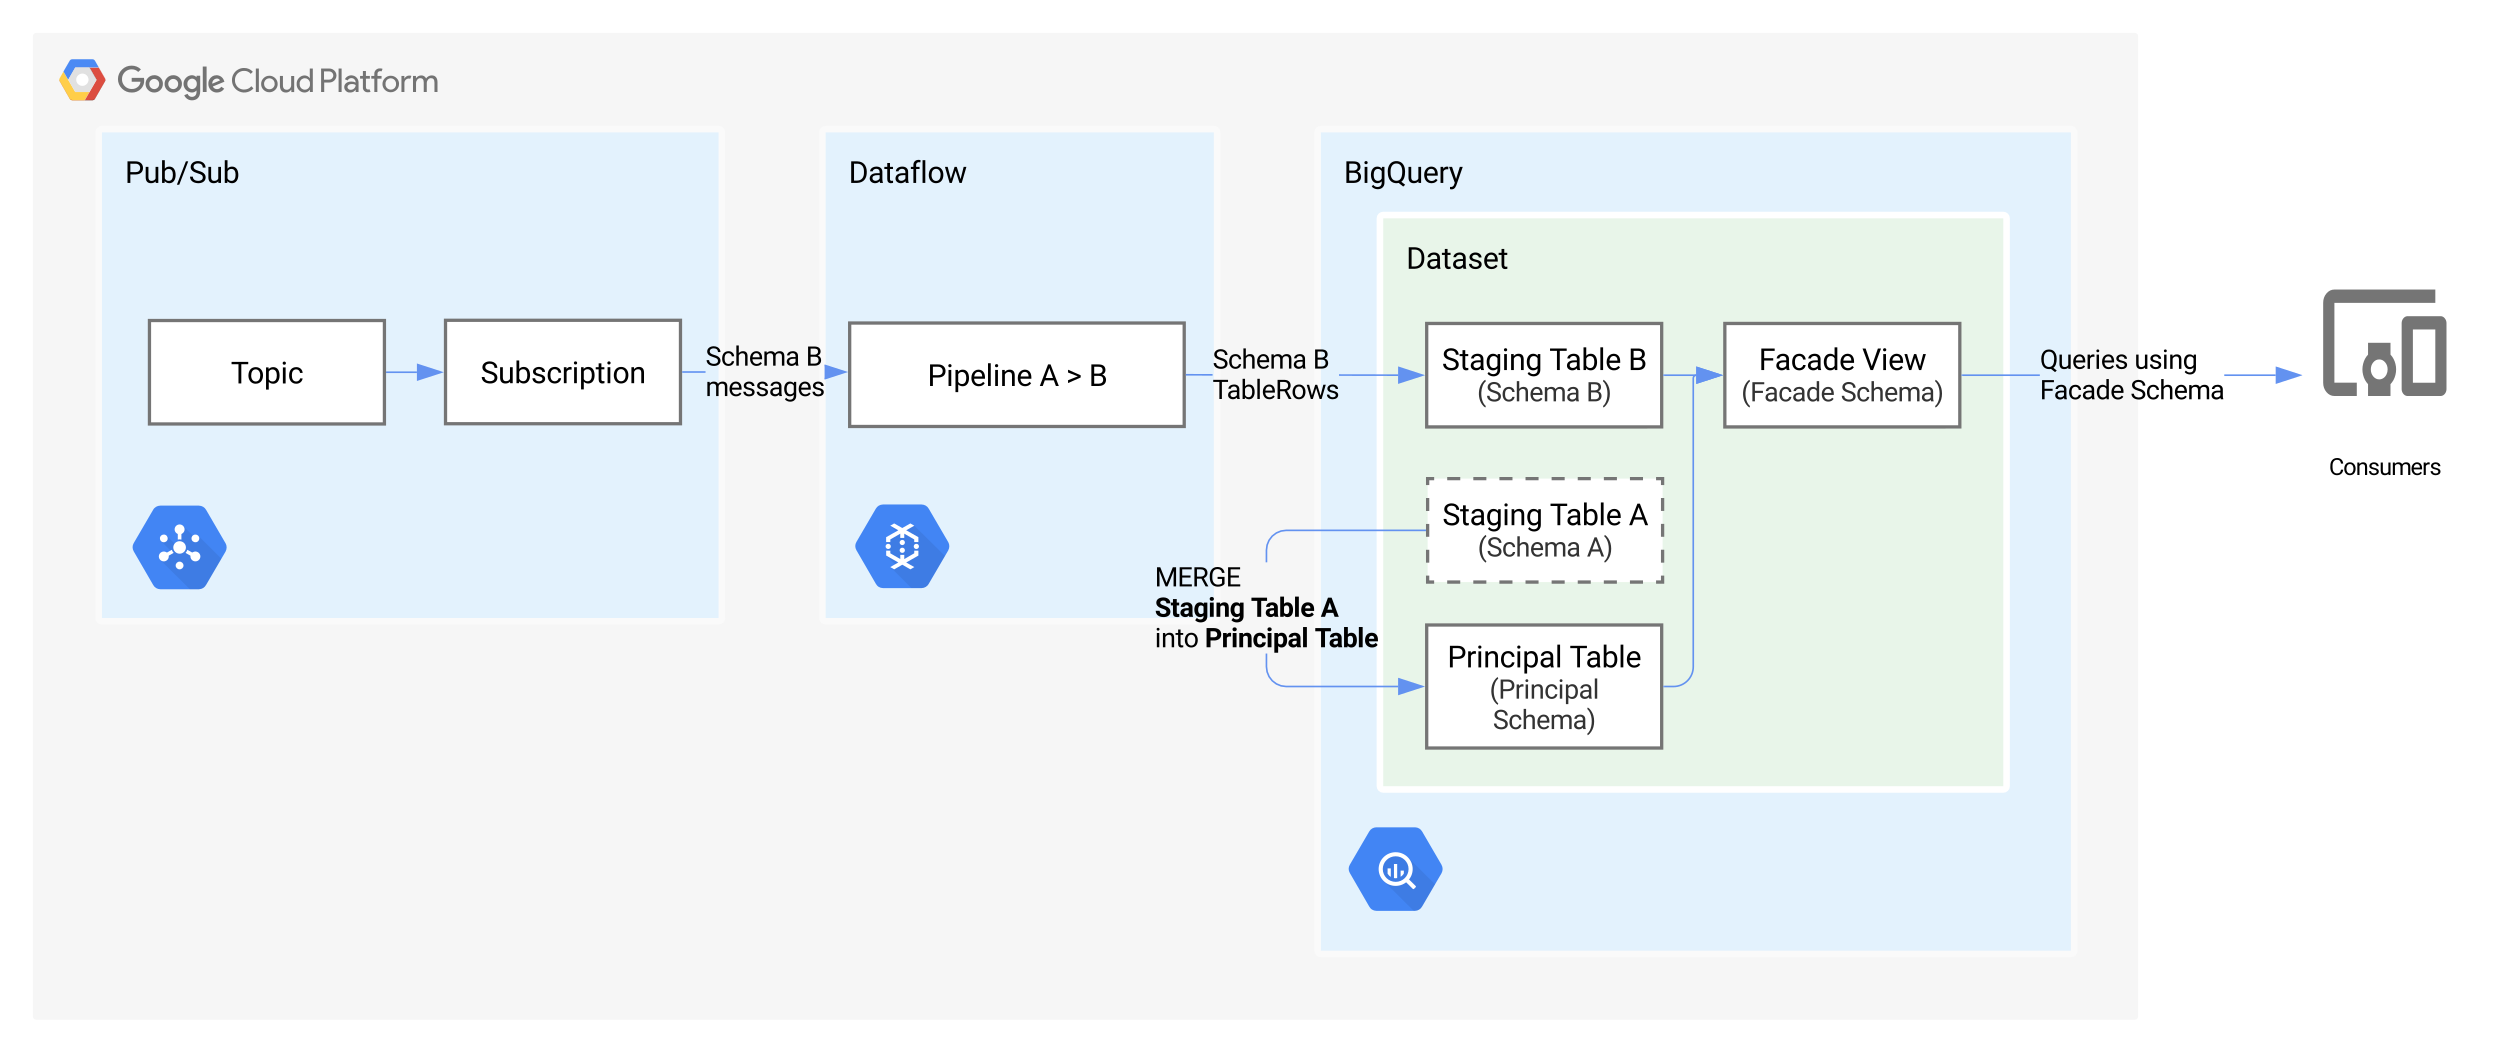 <svg xmlns="http://www.w3.org/2000/svg" xmlns:xlink="http://www.w3.org/1999/xlink" xmlns:lucid="lucid" width="1520" height="640"><g transform="translate(0 0)" lucid:page-tab-id="0_0"><path d="M20 22c0-1.1.9-2 2-2h1276c1.1 0 2 .9 2 2v596c0 1.1-.9 2-2 2H22c-1.1 0-2-.9-2-2z" fill="#f6f6f6"/><path d="M71.72 48.08c.02-2.27.85-4.2 2.48-5.8 1.64-1.6 3.6-2.38 5.87-2.37 1.06 0 2.07.18 3.03.57.97.4 1.84.96 2.58 1.7l-1.63 1.56c-1.13-1.07-2.44-1.6-3.98-1.6-1.06 0-2.07.27-3 .8-.9.55-1.63 1.28-2.15 2.2-.53.93-.76 1.93-.74 3-.02 1.05.2 2.05.74 2.97.52.93 1.24 1.66 2.16 2.2.92.54 1.93.8 3 .8.77.04 1.5-.1 2.22-.37.7-.3 1.33-.7 1.9-1.26.72-.8 1.14-1.73 1.2-2.8h-5.33v-2.33h7.47c.1.46.14.93.14 1.4.07 2-.6 3.75-1.95 5.23-.74.77-1.6 1.35-2.58 1.75-1 .4-2.02.58-3.08.54-2.28 0-4.23-.78-5.87-2.37-1.63-1.6-2.46-3.54-2.48-5.82zm0 0M93.75 45.73c-1.45 0-2.7.52-3.72 1.55C89 48.3 88.5 49.55 88.5 51c0 1.45.52 2.7 1.55 3.72 1.04 1.03 2.28 1.54 3.73 1.54 1.44 0 2.7-.52 3.72-1.54 1.04-1.03 1.54-2.27 1.54-3.73.03-.95-.2-1.84-.66-2.66-.46-.82-1.13-1.47-1.96-1.94-.83-.46-1.72-.7-2.67-.67zm0 8.45c-.55 0-1.06-.16-1.54-.45-.47-.3-.84-.68-1.1-1.17-.25-.5-.36-1.02-.34-1.58 0-.82.3-1.53.88-2.1.57-.6 1.28-.9 2.1-.9.84 0 1.58.3 2.15.9.57.57.87 1.28.87 2.1.02.56-.1 1.1-.35 1.58-.25.5-.62.88-1.1 1.18-.5.3-1 .44-1.57.45zM105.32 45.73c-1.45 0-2.7.52-3.72 1.55-1.04 1.03-1.54 2.27-1.54 3.73s.52 2.7 1.56 3.73c1.03 1.02 2.28 1.54 3.72 1.53 1.45 0 2.7-.52 3.73-1.54 1.04-1.03 1.54-2.27 1.54-3.73.04-.95-.2-1.84-.68-2.66-.48-.83-1.1-1.47-1.93-1.94-.84-.47-1.73-.7-2.68-.67zm0 8.45c-.55 0-1.08-.16-1.56-.45-.5-.3-.83-.68-1.08-1.17-.26-.5-.4-1.02-.37-1.58 0-.82.33-1.53.9-2.1.58-.6 1.3-.9 2.12-.9.83 0 1.54.3 2.12.9.57.57.87 1.28.87 2.1.03.56-.08 1.1-.33 1.58-.26.5-.62.88-1.1 1.18-.5.3-1 .44-1.55.45zM119.5 46.05v.86h-.08c-.37-.38-.78-.68-1.26-.88-.5-.2-1-.3-1.52-.3-1.4.07-2.62.6-3.6 1.63-.96 1.02-1.46 2.23-1.46 3.64 0 1.4.5 2.6 1.47 3.63.97 1.02 2.2 1.56 3.6 1.62.52.02 1.02-.08 1.5-.3.5-.2.93-.5 1.27-.9h.07v.76c0 2-1.1 3.1-2.84 3.1-.57-.02-1.1-.2-1.6-.53-.47-.34-.8-.78-1.02-1.33l-2 .84c.4.95 1 1.7 1.86 2.27.85.57 1.8.85 2.83.84 2.7 0 5-1.6 5-5.5v-9.45h-2.22zm-2.68 8.14c-.55-.02-1.06-.17-1.52-.46-.46-.3-.82-.68-1.08-1.17-.25-.5-.34-1-.32-1.55-.02-.55.07-1.08.32-1.57.26-.5.62-.88 1.08-1.18.46-.3.97-.45 1.52-.47.55.03 1.04.2 1.5.5.46.3.8.7 1.03 1.18.23.48.35 1 .3 1.54.02.53-.07 1.03-.3 1.5-.23.5-.6.88-1.03 1.18-.44.3-.97.46-1.5.5zm0 0M123.28 40.47h2.33v15.47h-2.3zM131.96 54.2c-.56 0-1.06-.13-1.52-.42-.46-.3-.8-.7-1.04-1.2l7.06-2.9-.25-.6c-.3-.98-.9-1.77-1.7-2.4-.84-.6-1.76-.93-2.8-.95-.92 0-1.8.23-2.6.7-.8.5-1.4 1.13-1.84 1.95-.43.82-.62 1.7-.57 2.6-.03.96.2 1.84.66 2.66.46.83 1.1 1.47 1.93 1.94.82.47 1.7.7 2.63.68.88 0 1.73-.2 2.5-.6.8-.43 1.4-1 1.9-1.73l-1.8-1.2c-.27.45-.64.8-1.1 1.07-.46.26-.94.4-1.47.4zm-.2-6.44c.43-.04.82.04 1.2.25.35.2.63.5.8.88l-4.7 2c-.05-.53.04-1.02.27-1.5.23-.47.56-.85 1-1.14.43-.3.9-.45 1.44-.48zm0 0M141.04 48.8c-.02-1.34.28-2.6.94-3.76.67-1.16 1.57-2.08 2.74-2.74 1.17-.67 2.42-1 3.75-.96 1-.02 1.98.17 2.9.58.92.4 1.7 1 2.37 1.75l-1.3 1.24c-.47-.6-1.07-1.06-1.78-1.38-.72-.32-1.43-.46-2.2-.43-1.03-.03-2 .22-2.87.73-.88.5-1.57 1.2-2.05 2.1-.5.9-.72 1.85-.67 2.87-.04 1 .2 1.95.7 2.84.47.88 1.14 1.58 2 2.08.9.5 1.83.75 2.84.73.85 0 1.66-.17 2.42-.5.76-.36 1.42-.85 1.98-1.5l1.28 1.3c-1.03 1.15-2.27 1.9-3.8 2.28-1.5.38-2.98.3-4.43-.26-1.45-.55-2.64-1.46-3.52-2.74-.87-1.27-1.3-2.68-1.3-4.23zm0 0M155.55 55.94V41.66h1.84v14.28zM168.83 51.05c0 1.4-.5 2.58-1.48 3.56-1 .98-2.18 1.48-3.56 1.48-1.4 0-2.56-.5-3.55-1.47-1-.98-1.48-2.16-1.48-3.55 0-1.38.5-2.57 1.48-3.55 1-.98 2.16-1.47 3.54-1.47 1.37 0 2.56.5 3.55 1.47 1 .98 1.48 2.17 1.48 3.55zm-1.84 0c.05-.72-.13-1.4-.52-2-.4-.6-.97-1.04-1.66-1.28-.7-.24-1.38-.24-2.07 0-.7.24-1.24.66-1.63 1.27-.4.62-.6 1.3-.53 2.02 0 .88.3 1.63.93 2.26.63.63 1.38.94 2.28.94.9 0 1.67-.3 2.3-.94.6-.63.93-1.38.93-2.27zM177.13 55.94v-1.36H177c-.33.53-.77.93-1.32 1.23-.55.3-1.15.46-1.77.46-2.52 0-3.72-1.7-3.72-4.1v-6h1.84v5.7c0 2 1 2.72 2.42 2.72.76-.06 1.4-.38 1.9-.97.5-.57.72-1.24.67-2v-5.4h1.85v9.77h-1.74zM180.37 51.05c-.07-1.35.37-2.53 1.27-3.54.9-1 2.02-1.56 3.38-1.65.66-.02 1.28.12 1.88.4.6.3 1.08.73 1.45 1.27h.07l-.07-1.36v-4.5h1.84v14.28h-1.78v-1.36h-.07c-.37.55-.85.97-1.45 1.27-.6.3-1.22.43-1.88.4-1.36-.08-2.5-.64-3.38-1.65-.9-1-1.34-2.2-1.27-3.55zm8.07 0c.1-.72-.06-1.4-.46-2.02-.4-.62-.92-1.04-1.6-1.3-.7-.23-1.4-.23-2.08.02-.7.24-1.24.66-1.63 1.28-.4.63-.55 1.3-.46 2.02-.08.73.08 1.4.47 2.02.4.62.94 1.05 1.63 1.3.7.24 1.38.24 2.07 0 .7-.25 1.22-.68 1.6-1.3.4-.62.57-1.3.47-2.02zM195.23 55.94V41.66h4.88c.8-.03 1.52.15 2.2.52.7.37 1.23.9 1.65 1.55.4.67.6 1.4.62 2.18-.03.8-.2 1.5-.62 2.18-.42.67-.95 1.2-1.64 1.56-.68.37-1.4.54-2.2.52h-3v5.78h-1.85zm4.9-7.54c.7 0 1.3-.24 1.77-.73.48-.5.74-1.08.74-1.76 0-.68-.26-1.27-.74-1.76-.48-.48-1.08-.73-1.77-.73H197v5h3.08zM205.86 55.94V41.66h1.84v14.28zM209.28 53c0-2.23 2-3.42 4.3-3.42.95-.02 1.84.18 2.67.6v-.28c-.05-.6-.25-1.1-.64-1.54-.38-.44-.84-.72-1.42-.83-.57-.12-1.13-.05-1.66.2-.52.26-.92.65-1.17 1.17l-1.68-.72c.46-.9 1.15-1.54 2.05-1.96.9-.43 1.84-.53 2.83-.3 1 .2 1.8.7 2.44 1.47.63.75.95 1.64 1 2.64v5.9h-1.75v-1.36h-.1c-.34.55-.8.97-1.37 1.27-.58.3-1.2.43-1.84.4-.62.07-1.2-.04-1.77-.3-.58-.3-1-.7-1.36-1.23-.33-.52-.52-1.1-.52-1.73zm7-1.27c-.72-.47-1.48-.68-2.33-.63-1.93 0-2.7 1-2.7 1.93.06.5.3.88.68 1.18.4.3.82.44 1.3.38.8 0 1.5-.27 2.08-.82.58-.55.9-1.23.95-2.03zM220.64 52.97v-5.13h-1.72v-1.68h1.72v-3h1.84v3h2.4v1.68h-2.4v5c0 1.1.5 1.58 1.34 1.58.3.02.55-.03.83-.15l.64 1.57c-.5.2-.98.28-1.48.26-.58.07-1.13-.03-1.66-.3s-.92-.66-1.2-1.18c-.27-.52-.4-1.07-.32-1.65zM232.6 41.84l-.62 1.57c-.27-.1-.53-.16-.82-.15-.3-.02-.58.04-.86.2-.27.14-.48.35-.62.62-.13.27-.18.55-.16.86v1.23h2.46v1.68h-2.55v8.1h-1.84v-8.1h-1.85v-1.68h1.84v-1.3c-.03-.6.1-1.18.43-1.7.32-.54.76-.95 1.3-1.23.56-.3 1.13-.4 1.76-.35.52-.03 1.02.06 1.5.26zM242.6 51.05c0 1.4-.47 2.58-1.46 3.56-1 .98-2.2 1.48-3.57 1.48-1.38 0-2.57-.5-3.56-1.47-.98-.98-1.47-2.16-1.47-3.55 0-1.38.5-2.57 1.48-3.55 1-.98 2.2-1.47 3.57-1.47 1.38 0 2.58.5 3.57 1.47 1 .98 1.47 2.17 1.47 3.55zm-1.83 0c.07-.72-.12-1.4-.5-2-.4-.6-.97-1.04-1.66-1.28-.68-.24-1.37-.24-2.06 0-.7.24-1.27.66-1.66 1.27-.4.62-.57 1.3-.5 2.02-.07.72.1 1.4.5 2 .4.6.97 1.04 1.66 1.28.7.23 1.38.23 2.07 0 .7-.24 1.27-.67 1.66-1.28.4-.6.58-1.28.5-2zM244.08 55.94v-9.77h1.77v1.6h.07c.25-.55.67-1 1.17-1.33.5-.33 1.07-.5 1.67-.5.5-.03.95.05 1.38.23l-.7 1.7c-.33-.1-.65-.14-1-.13-.48.02-.92.16-1.33.43-.42.27-.74.6-.95 1.05-.2.43-.32.9-.27 1.38v5.34zm0 0M251.14 46.16h1.75v1.36h.08c.35-.5.78-.9 1.3-1.2.54-.3 1.12-.45 1.72-.47.66-.05 1.26.1 1.84.43.57.35.98.83 1.24 1.44.37-.6.87-1.05 1.47-1.38.6-.34 1.26-.5 1.95-.5 2.4 0 3.5 1.7 3.5 4.12v5.98h-1.84v-5.7c0-2-.78-2.72-2.2-2.72-1.4 0-2.47 1.52-2.47 3v5.4h-1.85v-5.7c0-1.98-.78-2.7-2.18-2.7-1.4 0-2.5 1.52-2.5 3v5.4h-1.85v-9.76z" fill="#737373"/><path d="M54.38 55.95l-2.88 5h-7.52c-.34 0-.64-.1-.94-.26-.3-.18-.53-.4-.7-.7L36.3 49.4c-.17-.3-.26-.6-.26-.93 0-.34.1-.65.26-.94l2.3-4.05 2.85 5 4.32 7.47zm0 0" fill="#ffcc40"/><path d="M63.88 49.4L57.78 60c-.16.3-.4.52-.7.7-.3.16-.6.24-.93.24H51.5l2.88-5 4.32-7.47L54.38 41h5.68l3.77 6.54c.16.3.28.6.28.93 0 .33-.06.64-.22.93z" fill="#da4437"/><path d="M60.06 41h-14.3l-4.3 7.47-2.88-5 3.77-6.53c.16-.3.4-.52.7-.7.3-.16.6-.24.93-.24h12.17c.34 0 .64.08.94.25.3.17.52.4.68.7z" fill="#4284f3"/><path d="M54.38 41l4.32 7.47-4.32 7.48h-8.63l-4.3-7.48 4.3-7.48z" fill="#dfdfdf"/><path d="M46.33 48.47c0-2.06 1.68-3.74 3.75-3.74 2.07 0 3.75 1.68 3.75 3.74 0 2.06-1.68 3.74-3.75 3.74-2.07 0-3.75-1.67-3.75-3.73z" fill="#fff"/><path d="M42.35 37.1c.16-.3.4-.52.7-.7.3-.16.6-.24.93-.24h12.17c.34 0 .64.08.94.25.3.18.52.4.68.7l2.28 3.9-2.28-4.06c-.16-.3-.4-.52-.7-.7-.3-.16-.6-.24-.93-.24H43.98c-.34 0-.64.08-.94.25-.3.17-.53.4-.7.7l-3.76 6.53v.08z" fill="#fff" fill-opacity=".2"/><path d="M41.45 48.47l4.3-7.48H60.1l-.07-.17H45.75l-4.3 7.48" fill="#1a237e" fill-opacity=".2"/><path d="M36.28 47.7l2.3-4 2.87 5 4.3 7.47h8.56l.08-.16h-8.63l-4.3-7.53-2.87-5-2.33 4c-.18.3-.25.65-.23 1 .03-.28.12-.54.26-.78zm0 0" fill="#fff" fill-opacity=".2"/><path d="M51.6 60.78h-7.62c-.34 0-.64-.08-.94-.25-.3-.17-.53-.4-.7-.7L36.3 49.26c-.14-.27-.23-.55-.26-.85-.02.35.07.7.26 1L42.35 60c.16.3.4.52.7.7.3.16.6.24.93.24h7.52z" fill="#be360c"/><path d="M58.8 48.47L54.46 41h-.1l4.33 7.47zM63.88 49.25l-6.1 10.6c-.16.28-.4.5-.7.68-.3.17-.6.25-.93.25H51.6l-.1.16h4.65c.34 0 .64-.08.94-.25.3-.18.52-.4.68-.7l6.1-10.6c.18-.3.25-.63.23-1-.02.3-.1.6-.22.85zm0 0" fill="#3e2723"/><path d="M60.06 41.15l3.77 6.55c.14.27.23.55.25.85.03-.35-.07-.7-.25-1L60.06 41h-5.68l.1.15M54.38 56.1l4.4-7.63h-.08l-4.32 7.48-2.88 5h.1z" fill="#fff"/><path d="M63.88 47.54L60.06 41l-2.28-4.06c-.16-.3-.4-.52-.7-.7-.3-.16-.6-.24-.93-.24H43.98c-.34 0-.64.08-.94.25-.3.17-.53.4-.7.7l-6.06 10.6c-.17.28-.26.6-.26.93 0 .33.1.64.26.93L42.35 60c.16.3.4.52.7.7.3.16.6.24.93.24h12.17c.34 0 .64-.08.94-.25.3-.18.52-.4.68-.7l6.1-10.6c.16-.28.25-.6.25-.92 0-.34-.1-.65-.25-.94z" fill="url(#a)"/><path d="M500 80.5c0-1.1.9-2 2-2h236c1.1 0 2 .9 2 2v295.23c0 1.1-.9 2-2 2H502c-1.1 0-2-.9-2-2z" stroke="#fafafa" stroke-width="4" fill="#e3f2fd"/><use xlink:href="#b" transform="matrix(1,0,0,1,516,94.513) translate(0 16.699)"/><path d="M516.6 196.4H720v62.9H516.6z" stroke="#757575" stroke-width="2" fill="#fff"/><use xlink:href="#c" transform="matrix(1,0,0,1,521.588,201.408) translate(42.358 33.262)"/><use xlink:href="#d" transform="matrix(1,0,0,1,521.588,201.408) translate(110.377 33.262)"/><use xlink:href="#e" transform="matrix(1,0,0,1,521.588,201.408) translate(126.575 33.262)"/><use xlink:href="#f" transform="matrix(1,0,0,1,521.588,201.408) translate(140.436 33.262)"/><path d="M576.5 329.56l-11.8-20.23c-.9-1.63-2.5-2.55-4.4-2.6h-23.43c-1.9.05-3.5.97-4.4 2.6L520.7 329.5c-.93 1.58-.93 3.4 0 5.04l11.77 20.33c.9 1.68 2.45 2.64 4.4 2.7h23.44c1.9-.06 3.5-1.02 4.4-2.7l11.8-20.18c.9-1.7.9-3.52 0-5.14z" stroke="#000" stroke-opacity="0" fill="#4285f4"/><path d="M555.9 319.6l-7.27 1.68-7.36-1.67 4.04 4-6.53 6 1.7 1.7-1.6 2.05 2.04 1.97-2.13 2.47 6.18 6.06-3.68.9 12.9 12.8h6.15c1.9-.08 3.5-1.03 4.4-2.7l9.8-16.8z" stroke="#000" stroke-opacity="0" fill-opacity=".07"/><path d="M558.73 332.2c0 .88-.7 1.6-1.6 1.6-.87 0-1.58-.72-1.58-1.6 0-.86.7-1.57 1.6-1.57.87 0 1.58.7 1.58 1.58zM541.63 332.2c0 .88-.72 1.6-1.6 1.6-.87 0-1.6-.72-1.6-1.6 0-.86.73-1.57 1.6-1.57.88 0 1.6.7 1.6 1.58zM550.18 329.84c0 .87-.7 1.58-1.6 1.58-.87 0-1.6-.7-1.6-1.58 0-.87.73-1.58 1.6-1.58.9 0 1.6.7 1.6 1.58zM550.18 334.58c0 .87-.7 1.58-1.6 1.58-.87 0-1.6-.7-1.6-1.58 0-.87.73-1.58 1.6-1.58.9 0 1.6.7 1.6 1.58z" stroke="#000" stroke-opacity="0" fill="#fff"/><path d="M551 322.4l4.9-2.78-2.37-1.36h-.06l-4.88 2.78-4.9-2.78h-.05l-2.37 1.36 4.9 2.8-7.4 4.2v2.96h2.54v-1.6l6.05-3.5v2.6h2.43v-2.6l6.06 3.5v1.6h2.53v-2.97l-7.4-4.2zM555.86 336.4l-6.06 3.5v-2.54h-2.43v2.55l-6.05-3.5v-1.6h-2.53v2.97l7.4 4.2-4.92 2.8 2.37 1.37h.06l4.9-2.8 4.87 2.8h.06l2.37-1.36-4.92-2.8 7.4-4.2v-2.97h-2.52v1.6z" stroke="#000" stroke-opacity="0" fill="#fff"/><path d="M60 80.5c0-1.1.9-2 2-2h374.9c1.12 0 2 .9 2 2v295.23c0 1.1-.88 2-2 2H62c-1.1 0-2-.9-2-2z" stroke="#fafafa" stroke-width="4" fill="#e3f2fd"/><use xlink:href="#g" transform="matrix(1,0,0,1,76,94.513) translate(0 16.699)"/><path d="M137.1 330.25l-11.77-20.23c-.92-1.63-2.52-2.54-4.4-2.6H97.47c-1.9.06-3.5.97-4.4 2.6L81.3 330.2c-.92 1.58-.92 3.4 0 5.03l11.78 20.34c.9 1.67 2.46 2.64 4.4 2.7h23.44c1.9-.06 3.5-1.03 4.4-2.7l11.8-20.18c.9-1.7.9-3.52 0-5.15z" stroke="#000" stroke-opacity="0" fill="#4285f4"/><path d="M120.46 325.65l-2.6.57-6.53-6.46-2.08 3.85-1.15 4.47 1.93 1.9-3.67.76-5.05-5-3.44 3.23 6.3 6.23-6.67 5.26 17.95 17.8h5.5c1.88-.1 3.48-1.05 4.4-2.7l9.24-15.9z" stroke="#000" stroke-opacity="0" fill-opacity=".07"/><path d="M117.62 325.33c1.14-.65 2.6-.27 3.24.86.66 1.1.27 2.55-.87 3.2-1.14.65-2.6.26-3.25-.86-.66-1.13-.27-2.57.87-3.2M98.4 329.38c-1.13-.65-1.52-2.1-.86-3.2.65-1.13 2.1-1.52 3.24-.87 1.14.66 1.53 2.1.87 3.22-.65 1.13-2.1 1.5-3.24.86M111.57 343.82c0 1.3-1.06 2.35-2.38 2.34-1.32 0-2.38-1.05-2.38-2.35s1.07-2.34 2.38-2.34c1.3 0 2.37 1.06 2.37 2.35M109.2 327.95c.4 0 .72.04 1.1.12v-6.2h-2.2v6.2c.38-.08.7-.12 1.1-.12zM113.92 334.28c-.24.73-.58 1.32-1.1 1.88l5.44 3.1 1.1-1.9zM104.48 334.28l-5.44 3.1 1.1 1.87 5.44-3.1c-.53-.55-.87-1.14-1.1-1.87zM113.04 332.84c0 2.1-1.72 3.8-3.84 3.8s-3.84-1.7-3.84-3.8c0-2.1 1.72-3.8 3.84-3.8s3.84 1.7 3.84 3.8" stroke="#000" stroke-opacity="0" fill="#fff"/><path d="M98.1 335.74c1.43-.83 3.27-.34 4.1 1.1.84 1.42.35 3.24-1.1 4.07-1.44.84-3.28.35-4.12-1.08-.83-1.43-.34-3.26 1.1-4.08M117.3 340.9c-1.45-.8-1.94-2.64-1.1-4.07.82-1.43 2.67-1.92 4.1-1.1 1.46.83 1.95 2.66 1.12 4.1-.83 1.42-2.68 1.9-4.12 1.08M112.22 321.86c0 1.64-1.35 2.98-3.02 2.98s-3.02-1.34-3.02-2.98c0-1.65 1.35-3 3.02-3s3.02 1.35 3.02 3" stroke="#000" stroke-opacity="0" fill="#fff"/><path d="M270.87 194.73h142.86v62.9H270.87z" stroke="#757575" stroke-width="2" fill="#fff"/><use xlink:href="#h" transform="matrix(1,0,0,1,275.866,199.733) translate(16.297 33.262)"/><path d="M235.23 226.32h18.25M235.24 226.32h-.5" stroke="#6392f0" fill="none"/><path d="M268.25 226.32l-14.27 4.63v-9.27z" stroke="#6392f0" fill="#6392f0"/><path d="M801.1 80.5c0-1.1.88-2 2-2h456c1.1 0 2 .9 2 2V578c0 1.1-.9 2-2 2h-456c-1.12 0-2-.9-2-2z" stroke="#fafafa" stroke-width="4" fill="#e3f2fd"/><use xlink:href="#i" transform="matrix(1,0,0,1,817.088,94.513) translate(0 16.699)"/><path d="M876.45 525.8l-11.77-20.2c-.92-1.63-2.52-2.55-4.4-2.6h-23.43c-1.88.05-3.48.97-4.4 2.6l-11.76 20.15c-.93 1.58-.93 3.4 0 5.03l11.76 20.32c.9 1.68 2.45 2.64 4.4 2.7h23.42c1.88-.06 3.48-1.02 4.4-2.7l11.77-20.16c.9-1.68.9-3.5 0-5.13z" stroke="#000" stroke-opacity="0" fill="#4285f4"/><path d="M864.68 551.1l7.84-13.45L856 521.27l-7.44-1.96-6.64 2.45-2.6 6.62 2.07 7.4 18.17 18h.73c1.9-.06 3.5-1.03 4.38-2.68z" stroke="#000" stroke-opacity="0" fill-opacity=".07"/><path d="M848.56 518.15c-5.7 0-10.34 4.58-10.34 10.23 0 5.66 4.64 10.24 10.34 10.24s10.35-4.58 10.35-10.24c0-5.65-4.63-10.23-10.34-10.23m0 18.02c-4.34 0-7.84-3.48-7.84-7.8 0-4.27 3.5-7.75 7.84-7.75 4.35 0 7.84 3.48 7.84 7.76 0 4.3-3.5 7.8-7.84 7.8" stroke="#000" stroke-opacity="0" fill="#fff"/><path d="M843.66 528v3.18c.5.84 1.1 1.46 1.95 1.97V528zM847.53 525.3v8.58c.67.13 1.27.13 1.95 0v-8.58zM851.58 529.32v3.78c.86-.54 1.47-1.18 1.96-2.06v-1.72zM856 534.7l-1.06 1.06c-.2.2-.2.5 0 .68l4.06 4.02c.2.2.5.2.7 0l1.06-1.06c.2-.2.2-.48 0-.68l-4.07-4.02c-.2-.2-.5-.2-.7 0" stroke="#000" stroke-opacity="0" fill="#fff"/><path d="M839 132.73c0-1.1.9-2 2-2h377c1.1 0 2 .9 2 2V478c0 1.1-.9 2-2 2H841c-1.1 0-2-.9-2-2z" stroke="#fff" stroke-width="4" fill="#e8f5e9"/><use xlink:href="#j" transform="matrix(1,0,0,1,855,146.733) translate(0 16.699)"/><path d="M850.05 227.6v1l-35.93-.07v-1zm-112.8-.2v1l-15.75-.04v-1zM721.5 227.36v1h-.5v-1zM864.8 228.12l-14.26 4.6v-9.26z" fill="#6392f0"/><path d="M866.43 228.12l-16.4 5.3.03-10.65zm-15.4 3.92l12.16-3.92-12.15-3.97z" fill="#6392f0"/><use xlink:href="#k" transform="matrix(1,0,0,1,737.251,209.468) translate(0 14.638)"/><use xlink:href="#l" transform="matrix(1,0,0,1,737.251,209.468) translate(60.985 14.638)"/><use xlink:href="#m" transform="matrix(1,0,0,1,737.251,209.468) translate(0 33.127)"/><path d="M428.97 226.68h-13.74v-1h13.74z" fill="#6392f0"/><path d="M415.24 226.68h-.5v-1h.5zM513.97 226.18l-12.62 4.1v-8.2z" fill="#6392f0"/><path d="M515.6 226.18l-14.25 4.63v-1.05l11-3.57-11-3.57v-1.04z" fill="#6392f0"/><use xlink:href="#k" transform="matrix(1,0,0,1,428.967,207.692) translate(0 14.638)"/><use xlink:href="#n" transform="matrix(1,0,0,1,428.967,207.692) translate(60.985 14.638)"/><use xlink:href="#o" transform="matrix(1,0,0,1,428.967,207.692) translate(0 33.127)"/><path d="M90.87 194.87h142.86v62.9H90.87z" stroke="#757575" stroke-width="2" fill="#fff"/><use xlink:href="#p" transform="matrix(1,0,0,1,95.866,199.868) translate(44.488 33.262)"/><path d="M867.43 196.67h142.87v62.9H867.43z" stroke="#757575" stroke-width="2" fill="#fff"/><use xlink:href="#q" transform="matrix(1,0,0,1,872.429,201.672) translate(4.247 23.324)"/><use xlink:href="#r" transform="matrix(1,0,0,1,872.429,201.672) translate(69.55 23.324)"/><use xlink:href="#s" transform="matrix(1,0,0,1,872.429,201.672) translate(117.547 23.324)"/><use xlink:href="#t" transform="matrix(1,0,0,1,872.429,201.672) translate(25.657 42.356)"/><use xlink:href="#u" transform="matrix(1,0,0,1,872.429,201.672) translate(92.035 42.356)"/><path d="M1048.7 196.67h142.87v62.9H1048.7z" stroke="#757575" stroke-width="2" fill="#fff"/><use xlink:href="#v" transform="matrix(1,0,0,1,1053.705,201.672) translate(15.66 23.324)"/><use xlink:href="#w" transform="matrix(1,0,0,1,1053.705,201.672) translate(78.458 23.324)"/><use xlink:href="#x" transform="matrix(1,0,0,1,1053.705,201.672) translate(4.999 42.356)"/><use xlink:href="#y" transform="matrix(1,0,0,1,1053.705,201.672) translate(65.437 42.356)"/><path d="M1011.8 228.12h19.52" stroke="#6392f0" fill="none"/><path d="M1011.8 228.62h-.5v-1h.5z" fill="#6392f0"/><path d="M1046.1 228.12l-14.28 4.64v-9.27z" stroke="#6392f0" fill="#6392f0"/><path d="M867.43 380h142.87v74.8H867.43z" stroke="#757575" stroke-width="2" fill="#fff"/><use xlink:href="#z" transform="matrix(1,0,0,1,872.429,385) translate(7.604 20.762)"/><use xlink:href="#A" transform="matrix(1,0,0,1,872.429,385) translate(81.854 20.762)"/><use xlink:href="#B" transform="matrix(1,0,0,1,872.429,385) translate(33.215 39.794)"/><use xlink:href="#C" transform="matrix(1,0,0,1,872.429,385) translate(35.218 58.283)"/><path d="M1240.22 228.62h-47.15v-1h47.15zm143.4 0h-31.27v-1h31.27z" fill="#6392f0"/><path d="M1193.08 228.62h-.5v-1h.5zM1398.38 228.12l-14.26 4.64v-9.27z" fill="#6392f0"/><path d="M1400 228.12l-16.38 5.33V222.8zm-15.38 3.95l12.14-3.95-12.14-3.94z" fill="#6392f0"/><g><use xlink:href="#D" transform="matrix(1,0,0,1,1240.223,209.633) translate(0 14.638)"/><use xlink:href="#E" transform="matrix(1,0,0,1,1240.223,209.633) translate(57.472 14.638)"/><use xlink:href="#F" transform="matrix(1,0,0,1,1240.223,209.633) translate(0 33.127)"/><use xlink:href="#G" transform="matrix(1,0,0,1,1240.223,209.633) translate(55.045 33.127)"/></g><path d="M1011.8 417.4h5.7c6.63 0 12-5.37 12-12V229.94c0-1 .82-1.82 1.82-1.82" stroke="#6392f0" fill="none"/><path d="M1011.8 417.9h-.5v-1h.5z" fill="#6392f0"/><path d="M1046.1 228.12l-14.28 4.64v-9.27z" stroke="#6392f0" fill="#6392f0"/><g filter="url(#H)"><path d="M1400 150.08c0-1.1.9-2 2-2h96c1.1 0 2 .9 2 2v154.65c0 1.1-.9 2-2 2h-96c-1.1 0-2-.9-2-2z" fill="#fff"/><path d="M1419.32 183.14h61.36v-8.1h-61.36c-1.88 0-3.5.8-4.83 2.38-1.34 1.58-2 3.5-2 5.72v48.54c0 2.23.66 4.14 2 5.72 1.33 1.58 2.93 2.37 4.82 2.37h13.63v-8.1h-13.63zm34.1 24.27h-13.65v7.2c-1.46 1.55-2.46 3.42-3 5.65-.56 2.22-.56 4.45 0 6.68.54 2.22 1.54 4.1 3 5.63v7.2h13.64v-7.2c1.47-1.53 2.47-3.4 3.02-5.63.55-2.23.55-4.46 0-6.68-.55-2.23-1.55-4.1-3-5.64zm-6.83 22.26c-1.42 0-2.63-.6-3.63-1.78-1-1.2-1.5-2.62-1.5-4.3 0-1.67.5-3.1 1.5-4.28 1-1.2 2.2-1.78 3.62-1.78 1.4 0 2.6.6 3.6 1.78 1 1.18 1.5 2.6 1.5 4.3 0 1.08-.22 2.08-.68 3.02-.46.94-1.07 1.7-1.87 2.23-.8.54-1.65.8-2.56.8zm37.5-38.43h-20.46c-.92.08-1.7.5-2.35 1.26-.65.76-1 1.7-1.07 2.77v40.45c.06 1.1.42 2.02 1.07 2.8.64.76 1.42 1.17 2.34 1.25h20.45c.9-.08 1.7-.5 2.34-1.26.64-.76 1-1.7 1.06-2.78v-40.45c-.06-1.08-.42-2-1.07-2.78-.64-.78-1.43-1.2-2.34-1.27zm-3.42 40.45h-13.63v-32.36h13.63z" fill="#757575"/><use xlink:href="#I" transform="matrix(1,0,0,1,1400,259.733) translate(15.998 28.058)"/></g><path d="M868 291h142.87v62.9H868z" fill="#fff"/><path d="M879.9 291h7.94m7.94 0h7.94m7.93 0h7.94m7.93 0h7.93m7.94 0h7.94m7.94 0h7.93m7.95 0h7.94m7.92 0h7.94m7.94 0h3.97v3.93m0 7.86v7.86m0 7.86v7.86m0 7.87v7.86m0 7.87v3.93h-3.97m-7.94 0h-7.94m-7.93 0h-7.95m-7.94 0h-7.92m-7.94 0h-7.94m-7.94 0h-7.93m-7.94 0h-7.95m-7.93 0h-7.94m-7.94 0h-7.93m-7.93 0H868v-3.93m0-7.86v-7.85m0-7.87v-7.86m0-7.86v-7.87m0-7.87V291h3.97" stroke="#757575" stroke-width="2" fill="none"/><g><use xlink:href="#q" transform="matrix(1,0,0,1,873,296) translate(3.979 23.324)"/><use xlink:href="#r" transform="matrix(1,0,0,1,873,296) translate(69.282 23.324)"/><use xlink:href="#J" transform="matrix(1,0,0,1,873,296) translate(117.279 23.324)"/><use xlink:href="#t" transform="matrix(1,0,0,1,873,296) translate(25.422 42.356)"/><use xlink:href="#K" transform="matrix(1,0,0,1,873,296) translate(91.8 42.356)"/></g><path d="M770.5 405.37l.4 3 1.14 2.77 1.83 2.4 2.4 1.82 2.75 1.14 3 .4h68.03v1h-68.08l-3.2-.42-3-1.24-2.6-2-2-2.6-1.25-3-.42-3.2v-8.07h1zm96-82.42h-84.47l-3 .4-2.77 1.14-2.4 1.82-1.82 2.4-1.14 2.75-.4 3v7.44h-1v-7.48l.42-3.2 1.24-3 2-2.6 2.6-2 3-1.25 3.2-.42h84.54zM867 322.95h-.5v-1h.5zM864.8 417.4l-14.25 4.64v-9.28z" fill="#6392f0"/><path d="M866.43 417.4l-16.38 5.32v-10.64zm-15.38 3.95l12.14-3.95-12.15-3.95z" fill="#6392f0"/><g><use xlink:href="#L" transform="matrix(1,0,0,1,702.112,341.906) translate(0 14.638)"/><use xlink:href="#M" transform="matrix(1,0,0,1,702.112,341.906) translate(0 33.127)"/><use xlink:href="#N" transform="matrix(1,0,0,1,702.112,341.906) translate(58.45 33.127)"/><use xlink:href="#O" transform="matrix(1,0,0,1,702.112,341.906) translate(100.899 33.127)"/><use xlink:href="#P" transform="matrix(1,0,0,1,702.112,341.906) translate(0 51.617)"/><use xlink:href="#Q" transform="matrix(1,0,0,1,702.112,341.906) translate(30.438 51.617)"/><use xlink:href="#R" transform="matrix(1,0,0,1,702.112,341.906) translate(97.255 51.617)"/></g><defs><radialGradient gradientUnits="userSpaceOnUse" id="a" fx="-148792.8" fy="160778" cx="150112.8" cy="-160138" r="13849.6"><stop offset="0%" stop-color="#fff" stop-opacity=".1"/><stop offset="100%" stop-color="#fff" stop-opacity="0"/></radialGradient><path d="M1222-777c17 480-206 763-650 777H169v-1456h411c408 9 627 269 642 679zm-190 4c3-312-149-522-447-525H361v1141h202c308 0 473-209 469-531v-85" id="S"/><path d="M561-1102c238-4 403 126 403 351v498c0 99 13 178 38 237V0H808c-11-21-19-59-26-114C696-25 593 20 474 20c-199 0-368-130-365-320 4-251 214-359 490-356h180v-85c-1-135-86-212-229-212-115 0-232 67-233 171H131c20-205 206-316 430-320zM294-326c0 117 90 185 207 185 122 0 239-75 278-162v-222H634c-227 0-340 66-340 199" id="T"/><path d="M456 20C285 20 205-92 206-268v-671H9v-143h197v-262h185v262h202v143H391v671c-9 125 92 149 207 118V0c-49 13-96 20-142 20" id="U"/><path d="M704-1390c-164-38-297 28-288 194v114h231v143H416V0H231v-939H60v-143h171v-111c-12-274 208-416 483-347" id="V"/><path d="M341 0H156v-1536h185V0" id="W"/><path d="M584 20C278 26 81-227 91-551c10-320 175-545 491-551 308-5 503 247 494 573-9 322-175 543-492 549zm-2-970c-208 0-305 185-305 421 0 216 106 398 307 398 211 0 307-186 307-420 0-214-109-399-309-399" id="X"/><path d="M1098-255l208-827h185L1176 0h-150L763-820 507 0H357L43-1082h184l213 810 252-810h149" id="Y"/><g id="b"><use transform="matrix(0.009,0,0,0.009,0,0)" xlink:href="#S"/><use transform="matrix(0.009,0,0,0.009,11.804,0)" xlink:href="#T"/><use transform="matrix(0.009,0,0,0.009,21.595,0)" xlink:href="#U"/><use transform="matrix(0.009,0,0,0.009,27.475,0)" xlink:href="#T"/><use transform="matrix(0.009,0,0,0.009,37.266,0)" xlink:href="#V"/><use transform="matrix(0.009,0,0,0.009,43.515,0)" xlink:href="#W"/><use transform="matrix(0.009,0,0,0.009,47.883,0)" xlink:href="#X"/><use transform="matrix(0.009,0,0,0.009,58.148,0)" xlink:href="#Y"/></g><path d="M1216-1011c-1 297-202 441-512 441H361V0H169v-1456h537c297-6 510 164 510 445zm-192 2c1-178-126-288-307-289H361v571h345c196 1 318-92 318-282" id="Z"/><path d="M341 0H156v-1082h185V0zm-91-1264c-68 0-108-42-109-105 0-62 41-107 109-107s110 44 110 107-42 105-110 105" id="aa"/><path d="M632-1102c291 0 422 251 422 573 0 297-141 548-419 549-131 0-235-42-310-125v521H140v-1498h169l9 120c75-93 180-140 314-140zm-53 971c207 0 290-180 290-419 0-218-92-395-292-395-112 0-196 50-252 149v517c55 99 140 148 254 148" id="ab"/><path d="M599-131c141 0 220-65 285-146l113 88C906-50 770 20 589 20 281 21 93-214 93-545c0-223 93-397 233-485 74-48 154-72 240-72 300 2 449 218 445 537v77H278c0 197 129 357 321 357zm227-509c-3-180-88-310-260-310-170 0-264 140-282 310h542" id="ac"/><path d="M589-945c-131 0-219 81-264 174V0H140v-1082h175l6 136c83-104 191-156 324-156 229 0 346 129 346 387V0H806v-716c-2-153-65-229-217-229" id="ad"/><g id="c"><use transform="matrix(0.009,0,0,0.009,0,0)" xlink:href="#Z"/><use transform="matrix(0.009,0,0,0.009,11.355,0)" xlink:href="#aa"/><use transform="matrix(0.009,0,0,0.009,15.724,0)" xlink:href="#ab"/><use transform="matrix(0.009,0,0,0.009,25.822,0)" xlink:href="#ac"/><use transform="matrix(0.009,0,0,0.009,35.358,0)" xlink:href="#W"/><use transform="matrix(0.009,0,0,0.009,39.727,0)" xlink:href="#aa"/><use transform="matrix(0.009,0,0,0.009,44.095,0)" xlink:href="#ad"/><use transform="matrix(0.009,0,0,0.009,54.026,0)" xlink:href="#ac"/></g><path d="M973-380H363L226 0H28l556-1456h168L1309 0h-197zM421-538h495l-248-681" id="ae"/><use transform="matrix(0.009,0,0,0.009,0,0)" xlink:href="#ae" id="d"/><path d="M795-650L134-909v-190l854 378v146L134-196v-192" id="af"/><use transform="matrix(0.009,0,0,0.009,0,0)" xlink:href="#af" id="e"/><path d="M1160-420C1159-145 963 0 674 0H169v-1456h476c294-1 476 112 476 388 0 153-99 253-216 302 146 38 255 167 255 346zM678-157c171 2 289-95 289-261 0-175-95-263-286-263H361v524h317zm250-912c-2-172-104-229-283-229H361v463h290c157 3 278-84 277-234" id="ag"/><use transform="matrix(0.009,0,0,0.009,0,0)" xlink:href="#ag" id="f"/><path d="M491 20c-241-1-355-148-355-398v-704h185v699c0 164 67 246 200 246 141 0 235-53 282-158v-787h185V0H812l-4-107C736-22 630 20 491 20" id="ah"/><path d="M634-1102c292 0 422 254 422 573 0 298-143 547-420 549-137 0-242-48-317-145L310 0H140v-1536h185v573c75-93 178-139 309-139zm-44 965c207 0 281-175 281-413 0-224-79-395-283-395-122 0-210 57-263 170v468c57 113 145 170 265 170" id="ai"/><path d="M177 125H18l608-1581h158" id="aj"/><path d="M631-137c179 0 314-70 314-231 0-71-25-127-75-166s-141-77-272-115c-165-47-285-106-360-175s-112-154-112-255c0-245 231-397 495-397 206 0 369 89 449 218 43 68 65 142 65 223H942c0-184-129-283-321-283-172 0-299 76-301 236 0 59 26 109 76 150s135 78 256 113c205 59 345 116 436 256 35 53 50 119 50 193-2 256-231 398-507 390C333 12 90-129 80-422h193c0 187 160 285 358 285" id="ak"/><g id="g"><use transform="matrix(0.009,0,0,0.009,0,0)" xlink:href="#Z"/><use transform="matrix(0.009,0,0,0.009,11.355,0)" xlink:href="#ah"/><use transform="matrix(0.009,0,0,0.009,21.278,0)" xlink:href="#ai"/><use transform="matrix(0.009,0,0,0.009,31.377,0)" xlink:href="#aj"/><use transform="matrix(0.009,0,0,0.009,38.795,0)" xlink:href="#ak"/><use transform="matrix(0.009,0,0,0.009,49.474,0)" xlink:href="#ah"/><use transform="matrix(0.009,0,0,0.009,59.396,0)" xlink:href="#ai"/></g><path d="M538-131c121 0 232-49 232-156 0-50-20-88-56-117-73-60-334-92-420-143-92-55-162-110-162-238 0-190 192-317 400-317 223 0 414 129 413 338H759c0-108-110-186-227-186-119 0-215 53-215 159 0 45 18 78 53 101 76 52 331 90 416 139 98 57 169 115 169 251C955-92 760 20 538 20c-176 0-314-68-386-174-38-55-57-115-57-179h185c6 129 116 202 258 202" id="al"/><path d="M277-555c0 244 77 420 297 424 127 2 249-93 255-210h175C980-127 805 20 574 20 258 20 81-222 92-562c11-319 164-533 481-540 237-5 426 165 431 392H829c-7-133-115-242-256-240-209 4-296 166-296 395" id="am"/><path d="M663-916c-163-27-288 18-338 148V0H140v-1082h180l3 125c61-97 147-145 258-145 36 0 63 5 82 14v172" id="an"/><g id="h"><use transform="matrix(0.009,0,0,0.009,0,0)" xlink:href="#ak"/><use transform="matrix(0.009,0,0,0.009,10.679,0)" xlink:href="#ah"/><use transform="matrix(0.009,0,0,0.009,20.602,0)" xlink:href="#ai"/><use transform="matrix(0.009,0,0,0.009,30.7,0)" xlink:href="#al"/><use transform="matrix(0.009,0,0,0.009,39.981,0)" xlink:href="#am"/><use transform="matrix(0.009,0,0,0.009,49.403,0)" xlink:href="#an"/><use transform="matrix(0.009,0,0,0.009,55.494,0)" xlink:href="#aa"/><use transform="matrix(0.009,0,0,0.009,59.862,0)" xlink:href="#ab"/><use transform="matrix(0.009,0,0,0.009,69.961,0)" xlink:href="#U"/><use transform="matrix(0.009,0,0,0.009,75.841,0)" xlink:href="#aa"/><use transform="matrix(0.009,0,0,0.009,80.209,0)" xlink:href="#X"/><use transform="matrix(0.009,0,0,0.009,90.475,0)" xlink:href="#ad"/></g><path d="M521 20C240 20 96-239 96-550c0-303 147-552 427-552 132 0 235 47 309 140l9-120h169V-26c4 277-183 454-459 452-165-1-334-81-400-187l96-111c79 98 176 147 291 147 180 1 288-109 286-290v-93C750-23 649 20 521 20zm48-965c-209 0-287 178-287 416 0 217 86 392 285 392 117 0 202-53 257-159v-494c-57-103-142-155-255-155" id="ao"/><path d="M1281-774c0 326-74 568-255 695l260 204-131 121L848 2C681 41 515 15 391-64 196-188 109-439 109-773c0-282 107-505 279-617 171-112 445-111 616-1 174 112 277 332 277 617zM696-143c312 0 393-279 393-632 0-307-114-536-395-536-268 0-393 232-393 523v107c-3 297 122 538 395 538" id="ap"/><path d="M494-271l252-811h198L509 167C425 381 299 474 84 421V271c167 16 242-37 283-173l41-110L22-1082h202" id="aq"/><g id="i"><use transform="matrix(0.009,0,0,0.009,0,0)" xlink:href="#ag"/><use transform="matrix(0.009,0,0,0.009,11.206,0)" xlink:href="#aa"/><use transform="matrix(0.009,0,0,0.009,15.574,0)" xlink:href="#ao"/><use transform="matrix(0.009,0,0,0.009,25.673,0)" xlink:href="#ap"/><use transform="matrix(0.009,0,0,0.009,38.048,0)" xlink:href="#ah"/><use transform="matrix(0.009,0,0,0.009,47.971,0)" xlink:href="#ac"/><use transform="matrix(0.009,0,0,0.009,57.507,0)" xlink:href="#an"/><use transform="matrix(0.009,0,0,0.009,63.756,0)" xlink:href="#aq"/></g><g id="j"><use transform="matrix(0.009,0,0,0.009,0,0)" xlink:href="#S"/><use transform="matrix(0.009,0,0,0.009,11.804,0)" xlink:href="#T"/><use transform="matrix(0.009,0,0,0.009,21.595,0)" xlink:href="#U"/><use transform="matrix(0.009,0,0,0.009,27.475,0)" xlink:href="#T"/><use transform="matrix(0.009,0,0,0.009,37.266,0)" xlink:href="#al"/><use transform="matrix(0.009,0,0,0.009,46.547,0)" xlink:href="#ac"/><use transform="matrix(0.009,0,0,0.009,56.083,0)" xlink:href="#U"/></g><path d="M589-945c-131 0-219 81-264 174V0H140v-1536h185v585c82-101 189-151 320-151 229 0 346 129 346 387V0H806v-716c-2-153-65-229-217-229" id="ar"/><path d="M1240-945c-141 0-250 95-250 227V0H804v-709c0-157-77-236-231-236-121 0-204 52-249 155V0H139v-1082h175l5 120c79-93 186-140 321-140 151 0 254 58 309 174 69-98 181-174 345-174 237 0 362 126 362 377V0h-185v-714c-2-159-67-231-231-231" id="as"/><g id="k"><use transform="matrix(0.008,0,0,0.008,0,0)" xlink:href="#ak"/><use transform="matrix(0.008,0,0,0.008,9.36,0)" xlink:href="#am"/><use transform="matrix(0.008,0,0,0.008,17.619,0)" xlink:href="#ar"/><use transform="matrix(0.008,0,0,0.008,26.309,0)" xlink:href="#ac"/><use transform="matrix(0.008,0,0,0.008,34.668,0)" xlink:href="#as"/><use transform="matrix(0.008,0,0,0.008,48.497,0)" xlink:href="#T"/></g><use transform="matrix(0.008,0,0,0.008,0,0)" xlink:href="#ag" id="l"/><path d="M1175-1298H707V0H516v-1298H49v-158h1126v158" id="at"/><path d="M1161-1018c0 201-122 330-278 388l342 618V0h-206L703-589H361V0H168v-1456h482c310-2 511 139 511 438zm-193 0c0-187-120-280-313-280H361v552h295c179 3 313-101 312-272" id="au"/><g id="m"><use transform="matrix(0.008,0,0,0.008,0,0)" xlink:href="#at"/><use transform="matrix(0.008,0,0,0.008,8.544,0)" xlink:href="#T"/><use transform="matrix(0.008,0,0,0.008,17.126,0)" xlink:href="#ai"/><use transform="matrix(0.008,0,0,0.008,25.978,0)" xlink:href="#W"/><use transform="matrix(0.008,0,0,0.008,29.807,0)" xlink:href="#ac"/><use transform="matrix(0.008,0,0,0.008,38.166,0)" xlink:href="#au"/><use transform="matrix(0.008,0,0,0.008,47.88,0)" xlink:href="#X"/><use transform="matrix(0.008,0,0,0.008,56.879,0)" xlink:href="#Y"/><use transform="matrix(0.008,0,0,0.008,68.735,0)" xlink:href="#al"/></g><use transform="matrix(0.008,0,0,0.008,0,0)" xlink:href="#ag" id="n"/><g id="o"><use transform="matrix(0.008,0,0,0.008,0,0)" xlink:href="#as"/><use transform="matrix(0.008,0,0,0.008,13.829,0)" xlink:href="#ac"/><use transform="matrix(0.008,0,0,0.008,22.188,0)" xlink:href="#al"/><use transform="matrix(0.008,0,0,0.008,30.323,0)" xlink:href="#al"/><use transform="matrix(0.008,0,0,0.008,38.458,0)" xlink:href="#T"/><use transform="matrix(0.008,0,0,0.008,47.041,0)" xlink:href="#ao"/><use transform="matrix(0.008,0,0,0.008,55.892,0)" xlink:href="#ac"/><use transform="matrix(0.008,0,0,0.008,64.251,0)" xlink:href="#al"/></g><g id="p"><use transform="matrix(0.009,0,0,0.009,0,0)" xlink:href="#at"/><use transform="matrix(0.009,0,0,0.009,9.87,0)" xlink:href="#X"/><use transform="matrix(0.009,0,0,0.009,20.136,0)" xlink:href="#ab"/><use transform="matrix(0.009,0,0,0.009,30.234,0)" xlink:href="#aa"/><use transform="matrix(0.009,0,0,0.009,34.603,0)" xlink:href="#am"/></g><g id="q"><use transform="matrix(0.009,0,0,0.009,0,0)" xlink:href="#ak"/><use transform="matrix(0.009,0,0,0.009,10.679,0)" xlink:href="#U"/><use transform="matrix(0.009,0,0,0.009,16.559,0)" xlink:href="#T"/><use transform="matrix(0.009,0,0,0.009,26.35,0)" xlink:href="#ao"/><use transform="matrix(0.009,0,0,0.009,36.448,0)" xlink:href="#aa"/><use transform="matrix(0.009,0,0,0.009,40.816,0)" xlink:href="#ad"/><use transform="matrix(0.009,0,0,0.009,50.748,0)" xlink:href="#ao"/></g><g id="r"><use transform="matrix(0.009,0,0,0.009,0,0)" xlink:href="#at"/><use transform="matrix(0.009,0,0,0.009,9.747,0)" xlink:href="#T"/><use transform="matrix(0.009,0,0,0.009,19.538,0)" xlink:href="#ai"/><use transform="matrix(0.009,0,0,0.009,29.637,0)" xlink:href="#W"/><use transform="matrix(0.009,0,0,0.009,34.005,0)" xlink:href="#ac"/></g><use transform="matrix(0.009,0,0,0.009,0,0)" xlink:href="#ag" id="s"/><path fill="#333" d="M319-664C304-226 428 158 661 357l-38 113c-89-49-172-133-254-248C142-97 71-578 194-1025c67-244 240-513 429-618l38 122c-201 153-330 502-342 857" id="av"/><path fill="#333" d="M631-137c179 0 314-70 314-231 0-71-25-127-75-166s-141-77-272-115c-165-47-285-106-360-175s-112-154-112-255c0-245 231-397 495-397 206 0 369 89 449 218 43 68 65 142 65 223H942c0-184-129-283-321-283-172 0-299 76-301 236 0 59 26 109 76 150s135 78 256 113c205 59 345 116 436 256 35 53 50 119 50 193-2 256-231 398-507 390C333 12 90-129 80-422h193c0 187 160 285 358 285" id="aw"/><path fill="#333" d="M277-555c0 244 77 420 297 424 127 2 249-93 255-210h175C980-127 805 20 574 20 258 20 81-222 92-562c11-319 164-533 481-540 237-5 426 165 431 392H829c-7-133-115-242-256-240-209 4-296 166-296 395" id="ax"/><path fill="#333" d="M589-945c-131 0-219 81-264 174V0H140v-1536h185v585c82-101 189-151 320-151 229 0 346 129 346 387V0H806v-716c-2-153-65-229-217-229" id="ay"/><path fill="#333" d="M599-131c141 0 220-65 285-146l113 88C906-50 770 20 589 20 281 21 93-214 93-545c0-223 93-397 233-485 74-48 154-72 240-72 300 2 449 218 445 537v77H278c0 197 129 357 321 357zm227-509c-3-180-88-310-260-310-170 0-264 140-282 310h542" id="az"/><path fill="#333" d="M1240-945c-141 0-250 95-250 227V0H804v-709c0-157-77-236-231-236-121 0-204 52-249 155V0H139v-1082h175l5 120c79-93 186-140 321-140 151 0 254 58 309 174 69-98 181-174 345-174 237 0 362 126 362 377V0h-185v-714c-2-159-67-231-231-231" id="aA"/><path fill="#333" d="M561-1102c238-4 403 126 403 351v498c0 99 13 178 38 237V0H808c-11-21-19-59-26-114C696-25 593 20 474 20c-199 0-368-130-365-320 4-251 214-359 490-356h180v-85c-1-135-86-212-229-212-115 0-232 67-233 171H131c20-205 206-316 430-320zM294-326c0 117 90 185 207 185 122 0 239-75 278-162v-222H634c-227 0-340 66-340 199" id="aB"/><g id="t"><use transform="matrix(0.008,0,0,0.008,0,0)" xlink:href="#av"/><use transform="matrix(0.008,0,0,0.008,5.393,0)" xlink:href="#aw"/><use transform="matrix(0.008,0,0,0.008,14.753,0)" xlink:href="#ax"/><use transform="matrix(0.008,0,0,0.008,23.012,0)" xlink:href="#ay"/><use transform="matrix(0.008,0,0,0.008,31.702,0)" xlink:href="#az"/><use transform="matrix(0.008,0,0,0.008,40.061,0)" xlink:href="#aA"/><use transform="matrix(0.008,0,0,0.008,53.889,0)" xlink:href="#aB"/></g><path fill="#333" d="M1160-420C1159-145 963 0 674 0H169v-1456h476c294-1 476 112 476 388 0 153-99 253-216 302 146 38 255 167 255 346zM678-157c171 2 289-95 289-261 0-175-95-263-286-263H361v524h317zm250-912c-2-172-104-229-283-229H361v463h290c157 3 278-84 277-234" id="aC"/><path fill="#333" d="M38 357C331 141 457-487 337-984c-53-219-157-429-299-546l39-113c190 106 362 378 431 621 75 268 76 597 0 868C440 88 266 365 77 470" id="aD"/><g id="u"><use transform="matrix(0.008,0,0,0.008,0,0)" xlink:href="#aC"/><use transform="matrix(0.008,0,0,0.008,9.823,0)" xlink:href="#aD"/></g><path d="M972-643H361V0H169v-1456h902v158H361v498h611v157" id="aE"/><path d="M520 20C244 20 95-247 95-550c0-298 151-550 427-552 127 0 227 43 301 130v-564h185V0H838l-9-116C755-25 652 20 520 20zm48-965c-210 0-288 177-288 416 0 218 87 392 286 392 117 0 203-53 257-158v-497c-55-102-140-153-255-153" id="aF"/><g id="v"><use transform="matrix(0.009,0,0,0.009,0,0)" xlink:href="#aE"/><use transform="matrix(0.009,0,0,0.009,9.65,0)" xlink:href="#T"/><use transform="matrix(0.009,0,0,0.009,19.441,0)" xlink:href="#am"/><use transform="matrix(0.009,0,0,0.009,28.863,0)" xlink:href="#T"/><use transform="matrix(0.009,0,0,0.009,38.654,0)" xlink:href="#aF"/><use transform="matrix(0.009,0,0,0.009,48.806,0)" xlink:href="#ac"/></g><path d="M651-255l416-1201h210L737 0H567L28-1456h209" id="aG"/><g id="w"><use transform="matrix(0.009,0,0,0.009,0,0)" xlink:href="#aG"/><use transform="matrix(0.009,0,0,0.009,11.452,0)" xlink:href="#aa"/><use transform="matrix(0.009,0,0,0.009,15.82,0)" xlink:href="#ac"/><use transform="matrix(0.009,0,0,0.009,25.356,0)" xlink:href="#Y"/></g><path fill="#333" d="M972-643H361V0H169v-1456h902v158H361v498h611v157" id="aH"/><path fill="#333" d="M520 20C244 20 95-247 95-550c0-298 151-550 427-552 127 0 227 43 301 130v-564h185V0H838l-9-116C755-25 652 20 520 20zm48-965c-210 0-288 177-288 416 0 218 87 392 286 392 117 0 203-53 257-158v-497c-55-102-140-153-255-153" id="aI"/><g id="x"><use transform="matrix(0.008,0,0,0.008,0,0)" xlink:href="#av"/><use transform="matrix(0.008,0,0,0.008,5.393,0)" xlink:href="#aH"/><use transform="matrix(0.008,0,0,0.008,13.852,0)" xlink:href="#aB"/><use transform="matrix(0.008,0,0,0.008,22.434,0)" xlink:href="#ax"/><use transform="matrix(0.008,0,0,0.008,30.693,0)" xlink:href="#aB"/><use transform="matrix(0.008,0,0,0.008,39.275,0)" xlink:href="#aI"/><use transform="matrix(0.008,0,0,0.008,48.173,0)" xlink:href="#az"/></g><g id="y"><use transform="matrix(0.008,0,0,0.008,0,0)" xlink:href="#aw"/><use transform="matrix(0.008,0,0,0.008,9.36,0)" xlink:href="#ax"/><use transform="matrix(0.008,0,0,0.008,17.619,0)" xlink:href="#ay"/><use transform="matrix(0.008,0,0,0.008,26.309,0)" xlink:href="#az"/><use transform="matrix(0.008,0,0,0.008,34.668,0)" xlink:href="#aA"/><use transform="matrix(0.008,0,0,0.008,48.497,0)" xlink:href="#aB"/><use transform="matrix(0.008,0,0,0.008,57.079,0)" xlink:href="#aD"/></g><g id="z"><use transform="matrix(0.009,0,0,0.009,0,0)" xlink:href="#Z"/><use transform="matrix(0.009,0,0,0.009,11.355,0)" xlink:href="#an"/><use transform="matrix(0.009,0,0,0.009,17.446,0)" xlink:href="#aa"/><use transform="matrix(0.009,0,0,0.009,21.814,0)" xlink:href="#ad"/><use transform="matrix(0.009,0,0,0.009,31.746,0)" xlink:href="#am"/><use transform="matrix(0.009,0,0,0.009,41.168,0)" xlink:href="#aa"/><use transform="matrix(0.009,0,0,0.009,45.536,0)" xlink:href="#ab"/><use transform="matrix(0.009,0,0,0.009,55.635,0)" xlink:href="#T"/><use transform="matrix(0.009,0,0,0.009,65.426,0)" xlink:href="#W"/></g><g id="A"><use transform="matrix(0.009,0,0,0.009,0,0)" xlink:href="#at"/><use transform="matrix(0.009,0,0,0.009,9.747,0)" xlink:href="#T"/><use transform="matrix(0.009,0,0,0.009,19.538,0)" xlink:href="#ai"/><use transform="matrix(0.009,0,0,0.009,29.637,0)" xlink:href="#W"/><use transform="matrix(0.009,0,0,0.009,34.005,0)" xlink:href="#ac"/></g><path fill="#333" d="M1216-1011c-1 297-202 441-512 441H361V0H169v-1456h537c297-6 510 164 510 445zm-192 2c1-178-126-288-307-289H361v571h345c196 1 318-92 318-282" id="aJ"/><path fill="#333" d="M663-916c-163-27-288 18-338 148V0H140v-1082h180l3 125c61-97 147-145 258-145 36 0 63 5 82 14v172" id="aK"/><path fill="#333" d="M341 0H156v-1082h185V0zm-91-1264c-68 0-108-42-109-105 0-62 41-107 109-107s110 44 110 107-42 105-110 105" id="aL"/><path fill="#333" d="M589-945c-131 0-219 81-264 174V0H140v-1082h175l6 136c83-104 191-156 324-156 229 0 346 129 346 387V0H806v-716c-2-153-65-229-217-229" id="aM"/><path fill="#333" d="M632-1102c291 0 422 251 422 573 0 297-141 548-419 549-131 0-235-42-310-125v521H140v-1498h169l9 120c75-93 180-140 314-140zm-53 971c207 0 290-180 290-419 0-218-92-395-292-395-112 0-196 50-252 149v517c55 99 140 148 254 148" id="aN"/><path fill="#333" d="M341 0H156v-1536h185V0" id="aO"/><g id="B"><use transform="matrix(0.008,0,0,0.008,0,0)" xlink:href="#av"/><use transform="matrix(0.008,0,0,0.008,5.393,0)" xlink:href="#aJ"/><use transform="matrix(0.008,0,0,0.008,15.346,0)" xlink:href="#aK"/><use transform="matrix(0.008,0,0,0.008,20.685,0)" xlink:href="#aL"/><use transform="matrix(0.008,0,0,0.008,24.514,0)" xlink:href="#aM"/><use transform="matrix(0.008,0,0,0.008,33.22,0)" xlink:href="#ax"/><use transform="matrix(0.008,0,0,0.008,41.478,0)" xlink:href="#aL"/><use transform="matrix(0.008,0,0,0.008,45.307,0)" xlink:href="#aN"/><use transform="matrix(0.008,0,0,0.008,54.159,0)" xlink:href="#aB"/><use transform="matrix(0.008,0,0,0.008,62.741,0)" xlink:href="#aO"/></g><g id="C"><use transform="matrix(0.008,0,0,0.008,0,0)" xlink:href="#aw"/><use transform="matrix(0.008,0,0,0.008,9.36,0)" xlink:href="#ax"/><use transform="matrix(0.008,0,0,0.008,17.619,0)" xlink:href="#ay"/><use transform="matrix(0.008,0,0,0.008,26.309,0)" xlink:href="#az"/><use transform="matrix(0.008,0,0,0.008,34.668,0)" xlink:href="#aA"/><use transform="matrix(0.008,0,0,0.008,48.497,0)" xlink:href="#aB"/><use transform="matrix(0.008,0,0,0.008,57.079,0)" xlink:href="#aD"/></g><g id="D"><use transform="matrix(0.008,0,0,0.008,0,0)" xlink:href="#ap"/><use transform="matrix(0.008,0,0,0.008,10.847,0)" xlink:href="#ah"/><use transform="matrix(0.008,0,0,0.008,19.545,0)" xlink:href="#ac"/><use transform="matrix(0.008,0,0,0.008,27.904,0)" xlink:href="#an"/><use transform="matrix(0.008,0,0,0.008,33.243,0)" xlink:href="#aa"/><use transform="matrix(0.008,0,0,0.008,37.072,0)" xlink:href="#ac"/><use transform="matrix(0.008,0,0,0.008,45.43,0)" xlink:href="#al"/></g><g id="E"><use transform="matrix(0.008,0,0,0.008,0,0)" xlink:href="#ah"/><use transform="matrix(0.008,0,0,0.008,8.698,0)" xlink:href="#al"/><use transform="matrix(0.008,0,0,0.008,16.833,0)" xlink:href="#aa"/><use transform="matrix(0.008,0,0,0.008,20.662,0)" xlink:href="#ad"/><use transform="matrix(0.008,0,0,0.008,29.368,0)" xlink:href="#ao"/></g><g id="F"><use transform="matrix(0.008,0,0,0.008,0,0)" xlink:href="#aE"/><use transform="matrix(0.008,0,0,0.008,8.459,0)" xlink:href="#T"/><use transform="matrix(0.008,0,0,0.008,17.041,0)" xlink:href="#am"/><use transform="matrix(0.008,0,0,0.008,25.3,0)" xlink:href="#T"/><use transform="matrix(0.008,0,0,0.008,33.882,0)" xlink:href="#aF"/><use transform="matrix(0.008,0,0,0.008,42.78,0)" xlink:href="#ac"/></g><g id="G"><use transform="matrix(0.008,0,0,0.008,0,0)" xlink:href="#ak"/><use transform="matrix(0.008,0,0,0.008,9.36,0)" xlink:href="#am"/><use transform="matrix(0.008,0,0,0.008,17.619,0)" xlink:href="#ar"/><use transform="matrix(0.008,0,0,0.008,26.309,0)" xlink:href="#ac"/><use transform="matrix(0.008,0,0,0.008,34.668,0)" xlink:href="#as"/><use transform="matrix(0.008,0,0,0.008,48.497,0)" xlink:href="#T"/></g><path d="M688-137c238 0 323-102 359-325h193c-32 297-228 482-552 482-361 0-569-299-569-680 0-197 8-360 73-497 88-186 257-317 513-319 316-2 509 195 535 488h-193c-31-212-118-330-342-330-272 0-397 224-393 523v141c-3 282 115 517 376 517" id="aP"/><g id="I"><use transform="matrix(0.007,0,0,0.007,0,0)" xlink:href="#aP"/><use transform="matrix(0.007,0,0,0.007,8.679,0)" xlink:href="#X"/><use transform="matrix(0.007,0,0,0.007,16.283,0)" xlink:href="#ad"/><use transform="matrix(0.007,0,0,0.007,23.641,0)" xlink:href="#al"/><use transform="matrix(0.007,0,0,0.007,30.516,0)" xlink:href="#ah"/><use transform="matrix(0.007,0,0,0.007,37.866,0)" xlink:href="#as"/><use transform="matrix(0.007,0,0,0.007,49.553,0)" xlink:href="#ac"/><use transform="matrix(0.007,0,0,0.007,56.617,0)" xlink:href="#an"/><use transform="matrix(0.007,0,0,0.007,61.129,0)" xlink:href="#al"/></g><filter id="H" filterUnits="objectBoundingBox" x="-.01" y="0" width="1.03" height="1.02"><feOffset result="offOut" in="SourceAlpha" dy="1"/><feGaussianBlur result="blurOut" in="offOut" stdDeviation=".75"/><feColorMatrix result="colorOut" in="blurOut" values="0 0 0 0 0 0 0 0 0 0 0 0 0 0 0 0 0 0 0.4 0"/><feBlend in="SourceGraphic" in2="colorOut"/></filter><use transform="matrix(0.009,0,0,0.009,0,0)" xlink:href="#ae" id="J"/><path fill="#333" d="M973-380H363L226 0H28l556-1456h168L1309 0h-197zM421-538h495l-248-681" id="aQ"/><g id="K"><use transform="matrix(0.008,0,0,0.008,0,0)" xlink:href="#aQ"/><use transform="matrix(0.008,0,0,0.008,10.293,0)" xlink:href="#aD"/></g><path d="M417-1456L893-268l476-1188h249V0h-192c-4-403 4-794 18-1179L966 0H819L342-1176c15 384 23 773 19 1176H169v-1456h248" id="aR"/><path d="M992-673H361v516h733V0H169v-1456h915v158H361v468h631v157" id="aS"/><path d="M730-137c145 0 253-29 323-105v-327H716v-156h528v534C1148-51 964 20 729 20c-394 0-598-279-607-678v-127c-5-410 194-690 585-691 310-1 499 171 537 447h-192c-36-193-151-289-344-289-285 0-393 220-393 528v119c-5 296 140 534 415 534" id="aT"/><g id="L"><use transform="matrix(0.008,0,0,0.008,0,0)" xlink:href="#aR"/><use transform="matrix(0.008,0,0,0.008,13.775,0)" xlink:href="#aS"/><use transform="matrix(0.008,0,0,0.008,22.742,0)" xlink:href="#au"/><use transform="matrix(0.008,0,0,0.008,32.457,0)" xlink:href="#aT"/><use transform="matrix(0.008,0,0,0.008,43.204,0)" xlink:href="#aS"/></g><path d="M658-217c127 0 227-49 227-165 0-57-21-98-60-130-79-64-370-142-463-196-162-95-248-210-248-361 0-280 246-403 537-407 213-3 383 84 467 216 45 69 68 147 68 234H886c0-139-96-211-240-211-129 0-232 55-232 169 0 47 24 87 72 119s117 62 210 90c171 51 295 115 373 191s117 171 117 284c-2 272-237 411-528 404C331 13 78-135 69-458h301c0 161 96 241 288 241" id="aU"/><path d="M457-330c2 83 25 111 111 112 32 0 60-2 85-7V-6c-57 17-115 26-175 26-203 0-310-102-310-307v-583H10v-212h158v-266h289v266h185v212H457v540" id="aV"/><path d="M552-1102c254-4 435 134 435 383v469c1 103 15 180 43 233V0H738c-13-26-23-58-29-97C639-19 548 20 436 20 238 20 64-113 68-304c5-258 212-357 496-357h133c11-137-29-227-160-227-90 0-156 45-156 131H92c15-231 213-342 460-345zM357-325c0 76 61 124 142 124 88 0 168-45 198-105v-186H589c-152 2-232 51-232 167" id="aW"/><path d="M505 20C221 18 69-239 69-549c0-302 153-553 438-553 119 0 211 41 277 122l12-102h262V-36c-8 305-208 458-520 462-160 1-335-76-403-170L263 80c72 81 159 121 262 121 172 1 260-107 243-294C701-18 614 20 505 20zm76-887c-165 0-223 147-223 339 0 172 66 314 221 314 88 0 151-33 189-99v-455c-39-66-101-99-187-99" id="aX"/><path d="M416 0H126v-1082h290V0zM271-1212c-92 0-162-61-162-150s68-149 162-149c93 0 162 60 162 149s-70 150-162 150" id="aY"/><path d="M750-692c-1-124-48-174-173-175-81 0-142 35-183 104V0H105v-1082h272l9 125c77-97 181-145 311-145 244 0 342 151 342 403V0H750v-692" id="aZ"/><g id="M"><use transform="matrix(0.008,0,0,0.008,0,0)" xlink:href="#aU"/><use transform="matrix(0.008,0,0,0.008,9.699,0)" xlink:href="#aV"/><use transform="matrix(0.008,0,0,0.008,15.03,0)" xlink:href="#aW"/><use transform="matrix(0.008,0,0,0.008,23.489,0)" xlink:href="#aX"/><use transform="matrix(0.008,0,0,0.008,32.495,0)" xlink:href="#aY"/><use transform="matrix(0.008,0,0,0.008,36.679,0)" xlink:href="#aZ"/><use transform="matrix(0.008,0,0,0.008,45.515,0)" xlink:href="#aX"/></g><path d="M1226-1213H780V0H480v-1213H40v-243h1186v243" id="ba"/><path d="M663-1102c295 0 423 246 423 571 0 313-131 551-421 551-117 0-211-45-281-135L371 0H111v-1536h289v551c67-78 154-117 263-117zm-71 889c164 0 209-139 205-339-3-189-44-315-207-315-92 0-155 38-190 113v427c35 76 99 114 192 114" id="bb"/><path d="M416 0H126v-1536h290V0" id="bc"/><path d="M1031-175C952-60 797 20 609 20 287 20 60-206 72-543c12-330 180-559 505-559 309 0 482 214 477 537v118H365c15 134 115 234 263 234 111 0 198-40 261-121zM770-644c5-139-62-226-194-224-130 1-191 97-208 224h402" id="bd"/><g id="N"><use transform="matrix(0.008,0,0,0.008,0,0)" xlink:href="#ba"/><use transform="matrix(0.008,0,0,0.008,8.467,0)" xlink:href="#aW"/><use transform="matrix(0.008,0,0,0.008,16.926,0)" xlink:href="#bb"/><use transform="matrix(0.008,0,0,0.008,25.808,0)" xlink:href="#bc"/><use transform="matrix(0.008,0,0,0.008,29.992,0)" xlink:href="#bd"/></g><path d="M952-300H426L326 0H7l542-1456h278L1372 0h-319zM507-543h364l-183-545" id="be"/><use transform="matrix(0.008,0,0,0.008,0,0)" xlink:href="#be" id="O"/><g id="P"><use transform="matrix(0.008,0,0,0.008,0,0)" xlink:href="#aa"/><use transform="matrix(0.008,0,0,0.008,3.829,0)" xlink:href="#ad"/><use transform="matrix(0.008,0,0,0.008,12.534,0)" xlink:href="#U"/><use transform="matrix(0.008,0,0,0.008,17.534,0)" xlink:href="#X"/></g><path d="M1245-974c0 302-233 466-552 461H430V0H130v-1456h568c323 5 547 167 547 482zm-303 2c1-143-93-241-237-241H430v457h268c151 1 244-71 244-216" id="bf"/><path d="M719-811c-143-24-279 1-319 103V0H111v-1082h273l8 129c74-124 180-175 331-136" id="bg"/><path d="M355-556c-2 203 30 338 206 343 102 3 181-63 182-161h271C1001-128 821 17 566 20 242 24 66-212 66-554c0-320 184-548 498-548 262 0 451 167 450 423H743c-1-108-75-193-184-189-162 6-202 123-204 312" id="bh"/><path d="M663-1102c295 0 422 250 422 571 0 300-141 549-420 551-109 0-198-38-265-114v510H111v-1498h268l10 106c70-84 161-126 274-126zm133 550c0-175-53-315-209-315-91 0-153 35-187 104v443c35 71 98 107 189 107 138 0 207-113 207-339" id="bi"/><g id="Q"><use transform="matrix(0.008,0,0,0.008,0,0)" xlink:href="#bf"/><use transform="matrix(0.008,0,0,0.008,10.177,0)" xlink:href="#bg"/><use transform="matrix(0.008,0,0,0.008,15.932,0)" xlink:href="#aY"/><use transform="matrix(0.008,0,0,0.008,20.115,0)" xlink:href="#aZ"/><use transform="matrix(0.008,0,0,0.008,28.952,0)" xlink:href="#bh"/><use transform="matrix(0.008,0,0,0.008,37.179,0)" xlink:href="#aY"/><use transform="matrix(0.008,0,0,0.008,41.363,0)" xlink:href="#bi"/><use transform="matrix(0.008,0,0,0.008,50.245,0)" xlink:href="#aW"/><use transform="matrix(0.008,0,0,0.008,58.704,0)" xlink:href="#bc"/></g><g id="R"><use transform="matrix(0.008,0,0,0.008,0,0)" xlink:href="#ba"/><use transform="matrix(0.008,0,0,0.008,8.467,0)" xlink:href="#aW"/><use transform="matrix(0.008,0,0,0.008,16.926,0)" xlink:href="#bb"/><use transform="matrix(0.008,0,0,0.008,25.808,0)" xlink:href="#bc"/><use transform="matrix(0.008,0,0,0.008,29.992,0)" xlink:href="#bd"/></g></defs></g></svg>